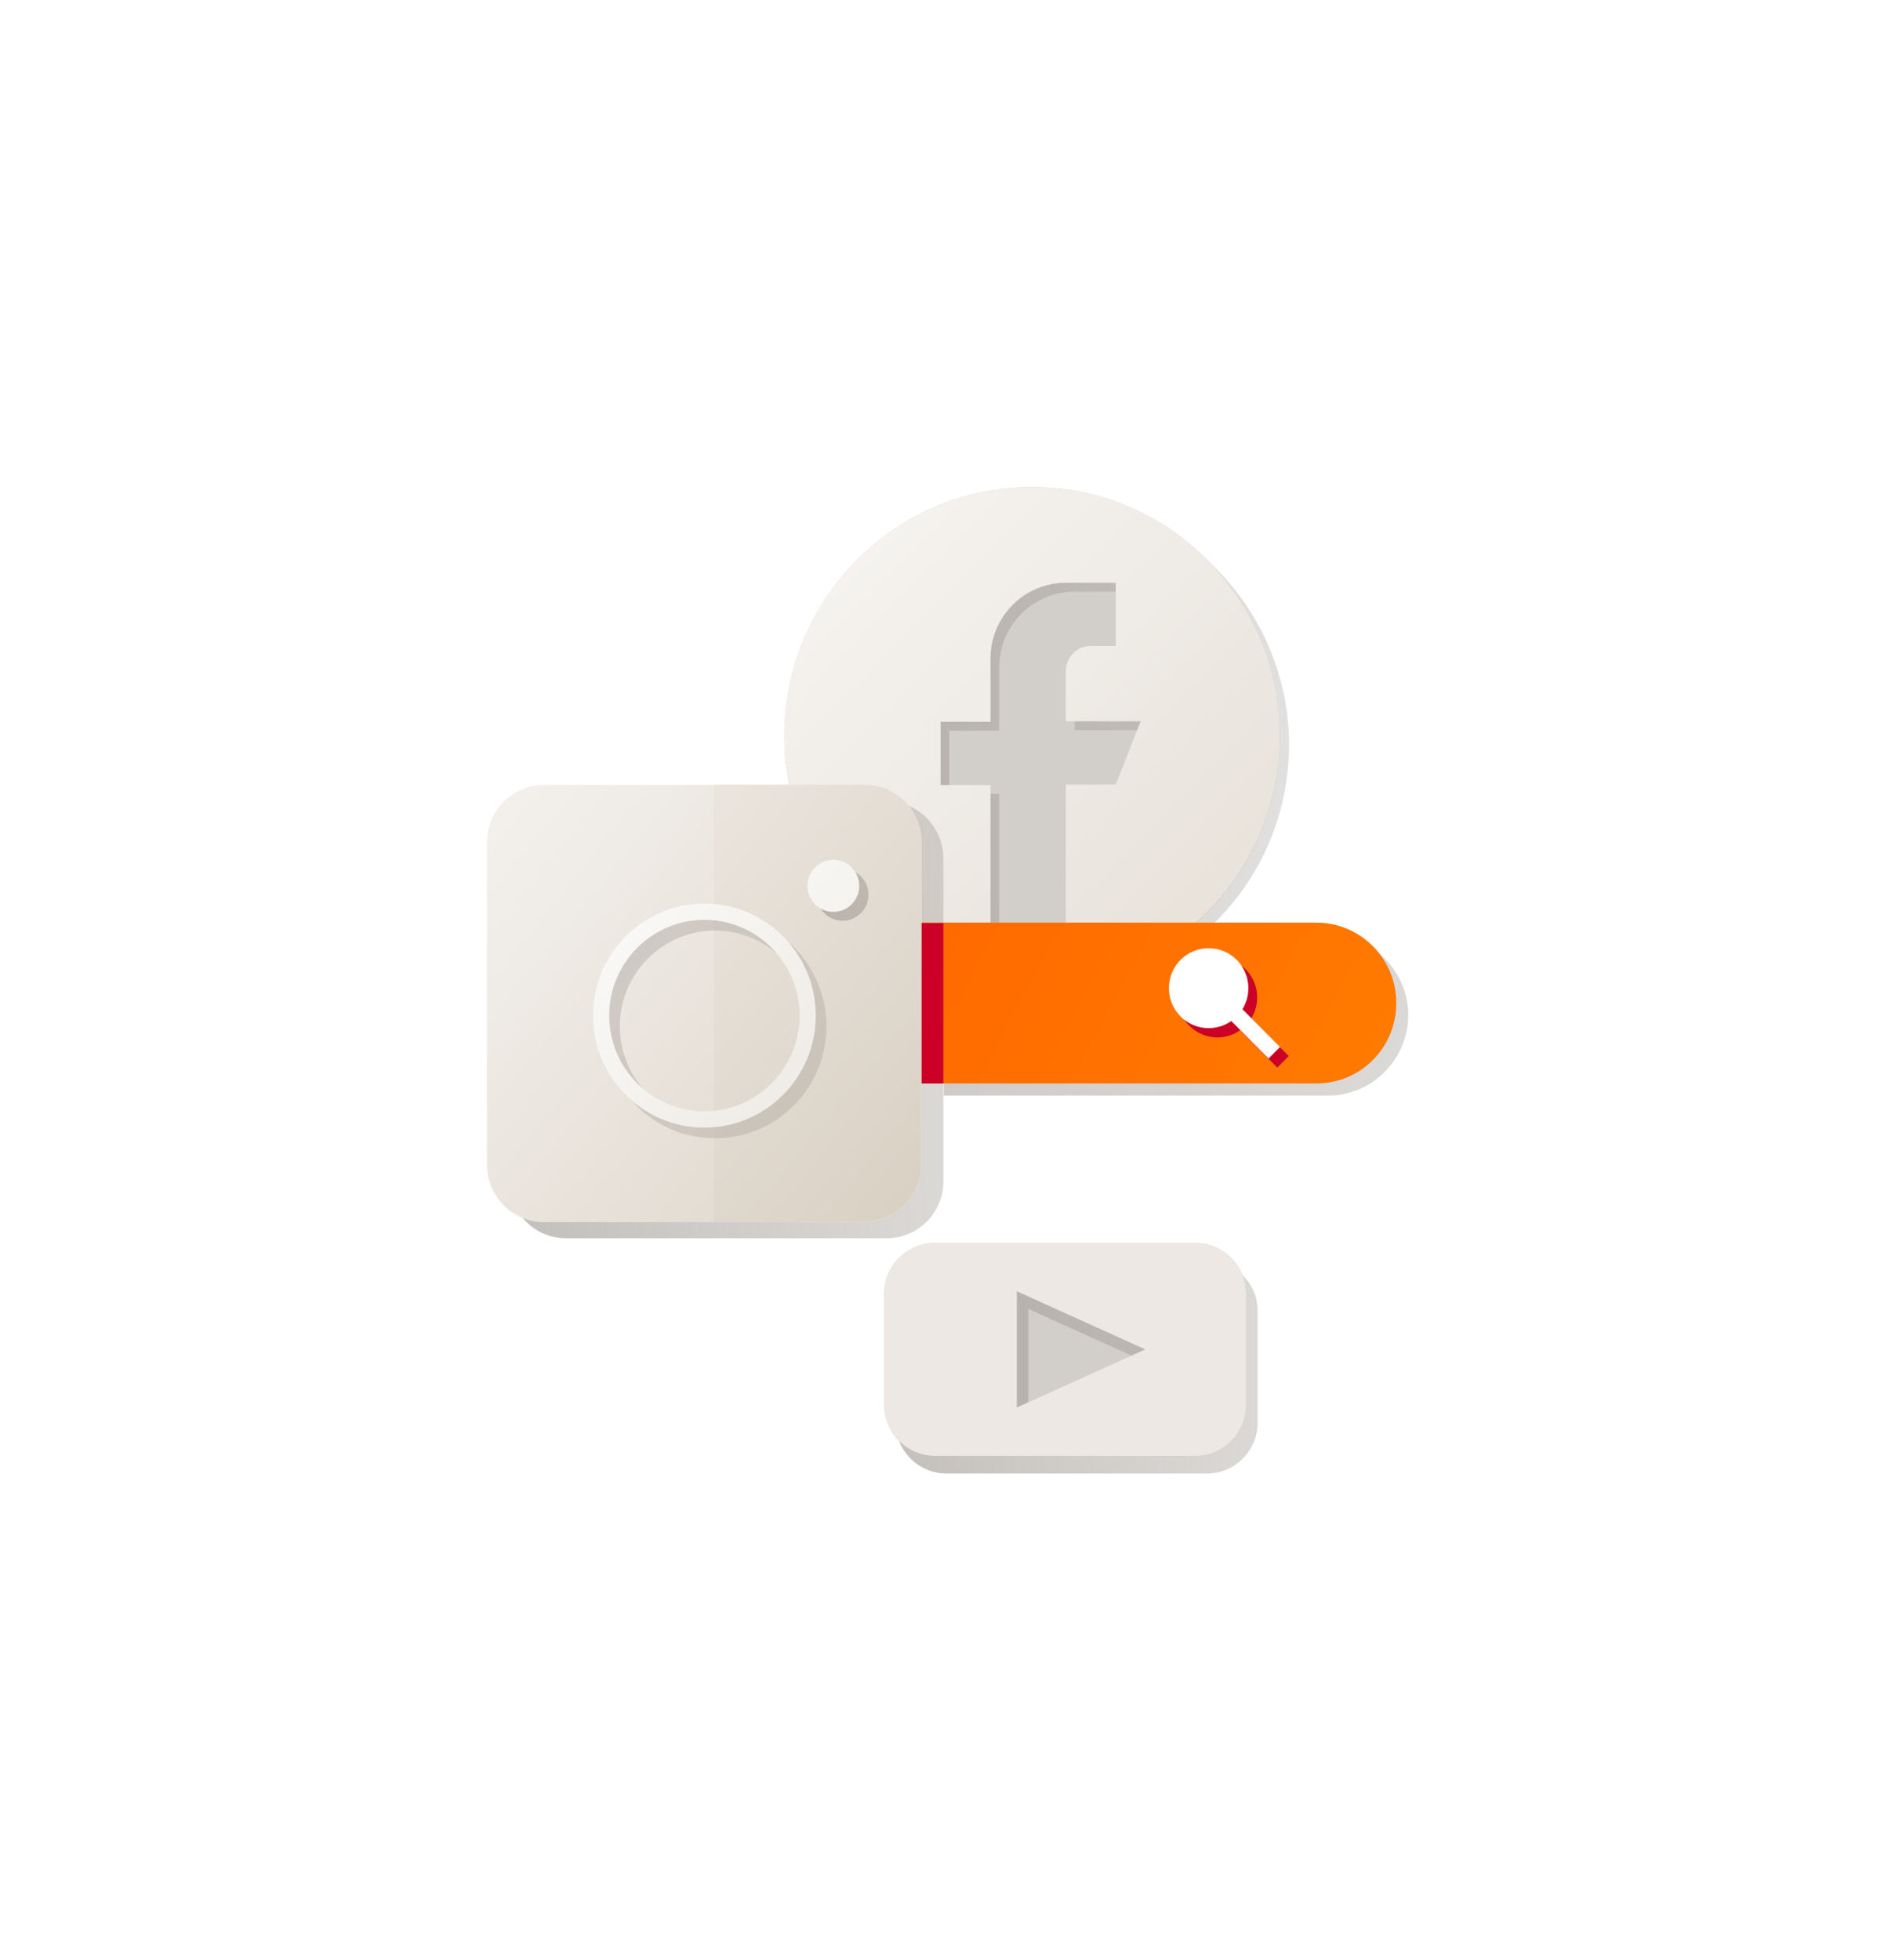 <svg width="234" height="242" viewBox="0 0 234 242" fill="none" xmlns="http://www.w3.org/2000/svg">
<g filter="url(#filter0_d)">
<path d="M127.444 117.642C110.551 117.642 96.853 103.868 96.853 86.879C96.853 69.891 110.551 56.117 127.444 56.117C144.337 56.117 158.035 69.891 158.035 86.879C158.035 103.868 144.337 117.642 127.444 117.642Z" fill="#D2CFCA"/>
<path opacity="0.68" d="M128.528 57.208C111.635 57.208 97.938 70.982 97.938 87.97C97.938 103.179 108.952 115.805 123.392 118.273V93.996H117.228V86.191H123.392V78.386C123.392 73.22 127.558 69.031 132.694 69.031H138.858V76.836H135.776C134.064 76.836 132.694 78.214 132.694 79.935V86.134H141.997L138.915 93.939H132.751V118.388C147.704 116.379 159.176 103.466 159.176 87.913C159.119 70.982 145.421 57.208 128.528 57.208Z" fill="url(#paint0_linear)"/>
<path d="M127.444 56.117C110.551 56.117 96.853 69.891 96.853 86.879C96.853 102.088 107.868 114.715 122.308 117.183V92.906H116.144V85.1H122.308V77.295C122.308 72.13 126.474 67.94 131.61 67.94H137.774V75.745H134.692C132.98 75.745 131.61 77.123 131.61 78.844V85.043H140.856L137.774 92.848H131.61V117.297C146.563 115.289 158.035 102.375 158.035 86.822C158.035 69.891 144.337 56.117 127.444 56.117Z" fill="url(#paint1_linear)"/>
<path opacity="0.68" d="M109.467 148.863H69.916C66.035 148.863 62.897 145.706 62.897 141.804V101.973C62.897 98.071 66.035 94.914 69.916 94.914H109.467C113.348 94.914 116.487 98.071 116.487 101.973V141.804C116.544 145.706 113.348 148.863 109.467 148.863Z" fill="url(#paint2_linear)"/>
<path opacity="0.68" d="M164.027 131.244H116.543V111.443H164.027C169.449 111.443 173.9 115.863 173.9 121.372C173.843 126.767 169.449 131.244 164.027 131.244Z" fill="url(#paint3_linear)"/>
<path d="M162.544 129.751H77.221C71.799 129.751 67.348 125.332 67.348 119.822C67.348 114.37 71.742 109.894 77.221 109.894H162.544C167.966 109.894 172.417 114.313 172.417 119.822C172.417 125.332 168.023 129.751 162.544 129.751Z" fill="url(#paint4_linear)"/>
<path d="M150.33 124.07C153.041 124.07 155.238 121.86 155.238 119.134C155.238 116.408 153.041 114.198 150.33 114.198C147.619 114.198 145.422 116.408 145.422 119.134C145.422 121.86 147.619 124.07 150.33 124.07Z" fill="#CC0027"/>
<path d="M159.136 126.367L150.016 117.195L148.603 118.616L157.724 127.787L159.136 126.367Z" fill="#CC0027"/>
<path d="M149.246 122.921C151.957 122.921 154.154 120.711 154.154 117.986C154.154 115.26 151.957 113.05 149.246 113.05C146.535 113.05 144.338 115.26 144.338 117.986C144.338 120.711 146.535 122.921 149.246 122.921Z" fill="white"/>
<path d="M158.06 125.25L148.939 116.078L147.527 117.498L156.647 126.67L158.06 125.25Z" fill="white"/>
<path d="M106.784 146.854H67.176C63.295 146.854 60.156 143.697 60.156 139.795V99.965C60.156 96.062 63.295 92.905 67.176 92.905H106.784C110.665 92.905 113.804 96.062 113.804 99.965V139.795C113.804 143.64 110.665 146.854 106.784 146.854Z" fill="url(#paint5_linear)"/>
<path d="M88.121 92.849H106.727C110.607 92.849 113.746 96.005 113.746 99.908V139.738C113.746 143.641 110.607 146.797 106.727 146.797H88.121" fill="url(#paint6_linear)"/>
<path d="M88.121 146.854H67.176C63.295 146.854 60.156 143.697 60.156 139.795V99.965C60.156 96.062 63.295 92.905 67.176 92.905H88.121" fill="url(#paint7_linear)"/>
<g opacity="0.68">
<path opacity="0.68" d="M88.293 136.523C80.703 136.523 74.539 130.325 74.539 122.692C74.539 115.059 80.703 108.86 88.293 108.86C95.884 108.86 102.048 115.059 102.048 122.692C102.048 130.325 95.884 136.523 88.293 136.523ZM88.293 110.869C81.844 110.869 76.537 116.149 76.537 122.692C76.537 129.177 81.787 134.515 88.293 134.515C94.743 134.515 100.05 129.235 100.05 122.692C100.05 116.207 94.8 110.869 88.293 110.869Z" fill="url(#paint8_linear)"/>
</g>
<path d="M86.981 135.204C79.39 135.204 73.227 129.006 73.227 121.373C73.227 113.739 79.39 107.541 86.981 107.541C94.572 107.541 100.735 113.739 100.735 121.373C100.735 129.006 94.572 135.204 86.981 135.204ZM86.981 109.55C80.532 109.55 75.224 114.83 75.224 121.373C75.224 127.858 80.475 133.195 86.981 133.195C93.43 133.195 98.738 127.915 98.738 121.373C98.738 114.887 93.487 109.55 86.981 109.55Z" fill="url(#paint9_linear)"/>
<path d="M104.046 109.664C105.811 109.664 107.242 108.225 107.242 106.45C107.242 104.675 105.811 103.236 104.046 103.236C102.281 103.236 100.85 104.675 100.85 106.45C100.85 108.225 102.281 109.664 104.046 109.664Z" fill="url(#paint10_linear)"/>
<path d="M102.903 108.573C104.668 108.573 106.099 107.135 106.099 105.359C106.099 103.584 104.668 102.146 102.903 102.146C101.138 102.146 99.707 103.584 99.707 105.359C99.707 107.135 101.138 108.573 102.903 108.573Z" fill="url(#paint11_linear)"/>
<path d="M147.591 175.722H115.46C111.978 175.722 109.182 172.91 109.182 169.409V155.75C109.182 152.249 111.978 149.437 115.46 149.437H147.591C151.072 149.437 153.869 152.249 153.869 155.75V169.409C153.869 172.91 151.072 175.722 147.591 175.722Z" fill="#D2CFCA"/>
<path opacity="0.68" d="M149.017 151.618H116.885C113.404 151.618 110.607 154.43 110.607 157.931V171.591C110.607 175.092 113.404 177.904 116.885 177.904H149.017C152.498 177.904 155.295 175.092 155.295 171.591V157.931C155.352 154.43 152.498 151.618 149.017 151.618ZM126.987 171.935V157.587L142.853 164.761L126.987 171.935Z" fill="url(#paint12_linear)"/>
<path d="M147.591 149.437H115.46C111.978 149.437 109.182 152.249 109.182 155.75V169.409C109.182 172.91 111.978 175.722 115.46 175.722H147.591C151.072 175.722 153.869 172.91 153.869 169.409V155.75C153.869 152.249 151.072 149.437 147.591 149.437ZM125.561 169.753V155.405L141.427 162.579L125.561 169.753Z" fill="#EDE8E3"/>
<path d="M116.487 109.951H113.805V129.751H116.487V109.951Z" fill="#CC0027"/>
</g>
<defs>
<filter id="filter0_d" x="-35" y="-40" width="304" height="322.021" filterUnits="userSpaceOnUse" color-interpolation-filters="sRGB">
<feFlood flood-opacity="0" result="BackgroundImageFix"/>
<feColorMatrix in="SourceAlpha" type="matrix" values="0 0 0 0 0 0 0 0 0 0 0 0 0 0 0 0 0 0 127 0"/>
<feOffset dy="4"/>
<feGaussianBlur stdDeviation="30"/>
<feColorMatrix type="matrix" values="0 0 0 0 0 0 0 0 0 0 0 0 0 0 0 0 0 0 0.094 0"/>
<feBlend mode="normal" in2="BackgroundImageFix" result="effect1_dropShadow"/>
<feBlend mode="normal" in="SourceGraphic" in2="effect1_dropShadow" result="shape"/>
</filter>
<linearGradient id="paint0_linear" x1="80.055" y1="87.853" x2="196.218" y2="87.853" gradientUnits="userSpaceOnUse">
<stop stop-color="#A19B95"/>
<stop offset="1" stop-color="#A19B95" stop-opacity="0.2"/>
</linearGradient>
<linearGradient id="paint1_linear" x1="71.289" y1="30.409" x2="281.859" y2="239.803" gradientUnits="userSpaceOnUse">
<stop stop-color="white"/>
<stop offset="1" stop-color="#C1B29D"/>
</linearGradient>
<linearGradient id="paint2_linear" x1="53.112" y1="121.898" x2="170.52" y2="121.898" gradientUnits="userSpaceOnUse">
<stop stop-color="#A19B95"/>
<stop offset="1" stop-color="#A19B95" stop-opacity="0.2"/>
</linearGradient>
<linearGradient id="paint3_linear" x1="73.395" y1="84.482" x2="246.242" y2="176.913" gradientUnits="userSpaceOnUse">
<stop stop-color="#A19B95"/>
<stop offset="1" stop-color="#A19B95" stop-opacity="0.2"/>
</linearGradient>
<linearGradient id="paint4_linear" x1="3.017" y1="56.647" x2="293.994" y2="212.249" gradientUnits="userSpaceOnUse">
<stop offset="0.012" stop-color="#FF4600"/>
<stop offset="1" stop-color="#FFA600"/>
</linearGradient>
<linearGradient id="paint5_linear" x1="21.115" y1="65.681" x2="228.199" y2="234.087" gradientUnits="userSpaceOnUse">
<stop stop-color="white"/>
<stop offset="1" stop-color="#C1B29D"/>
</linearGradient>
<linearGradient id="paint6_linear" x1="28.208" y1="61.868" x2="179.497" y2="184.899" gradientUnits="userSpaceOnUse">
<stop stop-color="white"/>
<stop offset="1" stop-color="#C1B29D"/>
</linearGradient>
<linearGradient id="paint7_linear" x1="26.351" y1="78.681" x2="182.964" y2="206.043" gradientUnits="userSpaceOnUse">
<stop stop-color="white"/>
<stop offset="1" stop-color="#C1B29D"/>
</linearGradient>
<linearGradient id="paint8_linear" x1="40.928" y1="84.766" x2="211.041" y2="219.426" gradientUnits="userSpaceOnUse">
<stop stop-color="#A19B95"/>
<stop offset="1" stop-color="#A19B95" stop-opacity="0.2"/>
</linearGradient>
<linearGradient id="paint9_linear" x1="64.139" y1="101.033" x2="198.959" y2="219.682" gradientUnits="userSpaceOnUse">
<stop stop-color="white"/>
<stop offset="1" stop-color="#C1B29D"/>
</linearGradient>
<linearGradient id="paint10_linear" x1="77.261" y1="106.466" x2="131.228" y2="106.466" gradientUnits="userSpaceOnUse">
<stop stop-color="#A19B95"/>
<stop offset="1" stop-color="#A19B95" stop-opacity="0.2"/>
</linearGradient>
<linearGradient id="paint11_linear" x1="81.394" y1="86.75" x2="232.705" y2="216.105" gradientUnits="userSpaceOnUse">
<stop stop-color="white"/>
<stop offset="1" stop-color="#C1B29D"/>
</linearGradient>
<linearGradient id="paint12_linear" x1="101.52" y1="164.771" x2="201.048" y2="164.771" gradientUnits="userSpaceOnUse">
<stop stop-color="#A19B95"/>
<stop offset="1" stop-color="#A19B95" stop-opacity="0.2"/>
</linearGradient>
</defs>
</svg>
